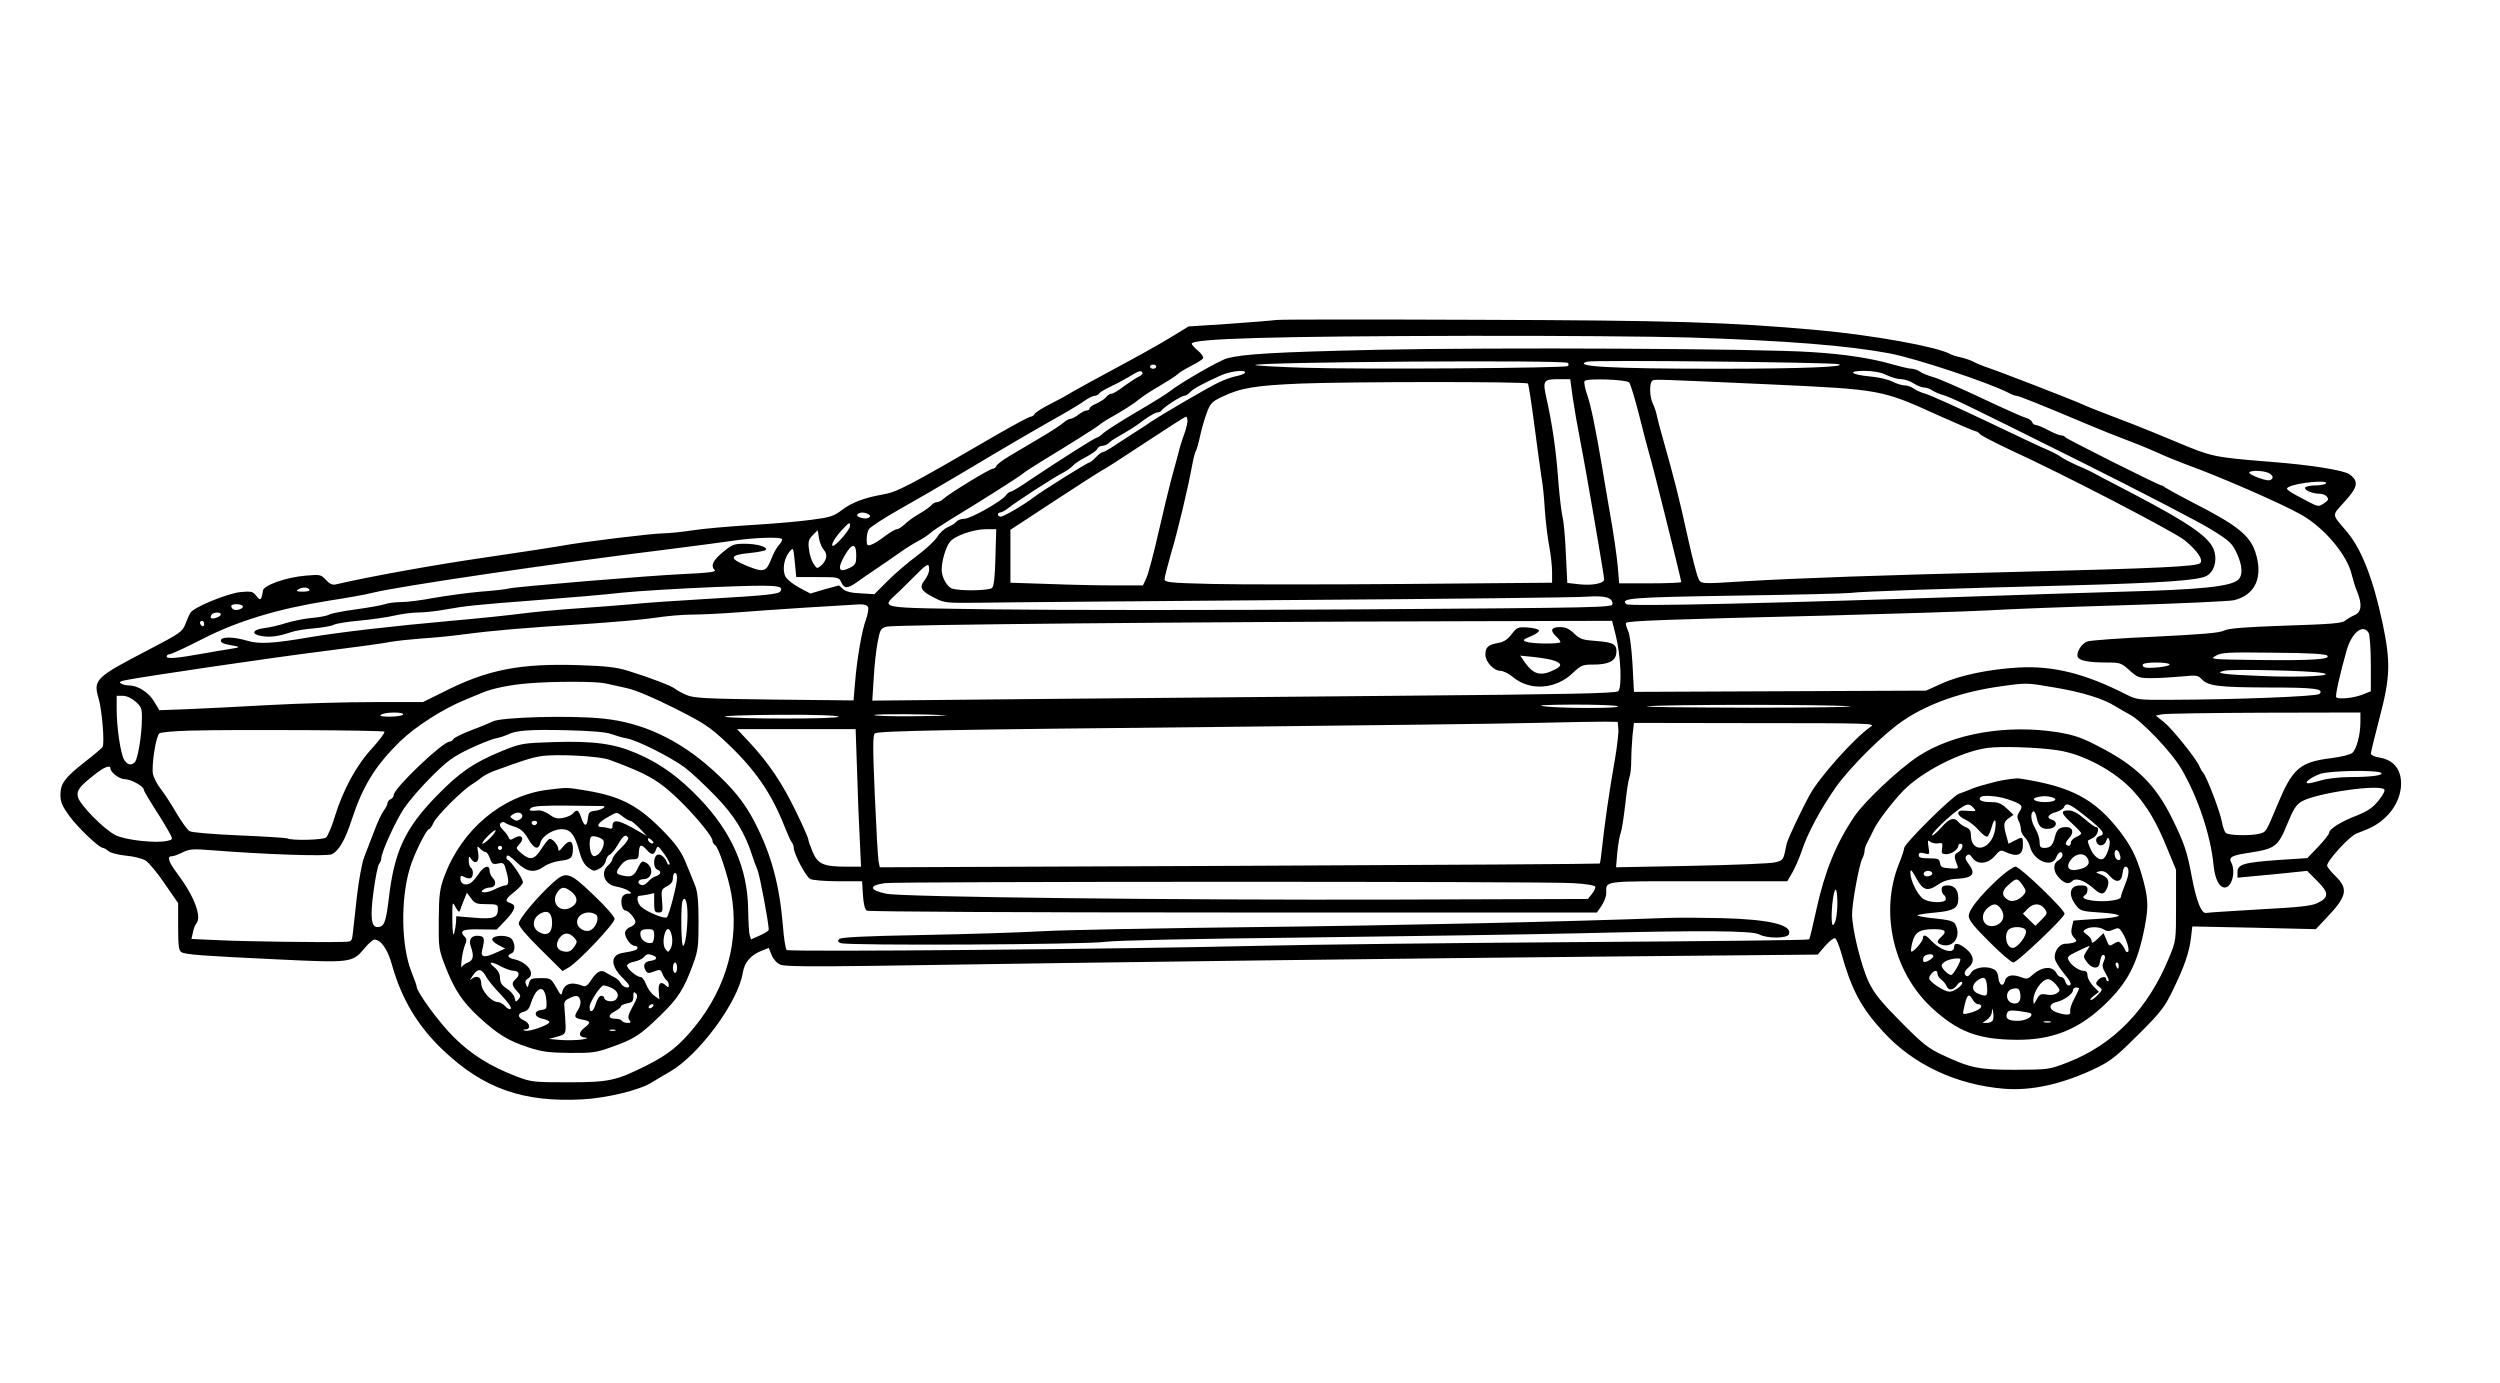 <?xml version="1.0" encoding="UTF-8" standalone="yes"?>
<svg version="1.0" xmlns="http://www.w3.org/2000/svg" width="900pt" height="498pt" viewBox="0 0 1200 664" preserveAspectRatio="xMidYMid meet">
  <g transform="translate(0,664) scale(0.1,-0.1)" fill="#000000" stroke="none">
    <path d="M6125 5104 c-11 -2 -110 -10 -220 -18 l-200 -13 -90 -55 c-49 -30
-162 -93 -250 -140 -88 -47 -184 -100 -214 -117 -29 -18 -81 -46 -115 -63 -33
-17 -65 -37 -69 -44 -4 -8 -13 -14 -20 -14 -6 0 -72 -35 -147 -78 -454 -264
-492 -283 -565 -296 -85 -15 -146 -38 -191 -72 -42 -32 -57 -37 -149 -49 -56
-8 -185 -19 -286 -25 -101 -6 -227 -17 -280 -25 -53 -8 -118 -15 -145 -15 -51
0 -403 -43 -489 -60 -27 -5 -189 -30 -360 -55 -249 -36 -554 -91 -723 -130
-16 -4 -30 2 -47 21 -24 26 -28 27 -97 21 -95 -8 -202 -46 -206 -72 -7 -47
-12 -51 -31 -26 -17 22 -24 24 -77 19 -61 -6 -223 -72 -240 -99 -5 -8 -16 -32
-24 -54 -15 -38 -24 -44 -175 -123 -258 -134 -269 -144 -241 -237 16 -57 29
-215 18 -231 -4 -6 -43 -39 -87 -73 -94 -74 -115 -102 -115 -157 0 -34 9 -54
43 -101 43 -58 143 -153 161 -153 5 0 17 -7 26 -15 10 -9 46 -18 83 -22 37 -3
79 -14 95 -23 15 -9 57 -59 92 -111 l65 -94 0 -113 c0 -88 3 -115 15 -122 19
-12 98 -18 460 -35 352 -17 361 -16 417 50 20 25 43 45 50 45 31 0 64 -47 84
-120 46 -165 125 -297 248 -413 194 -183 384 -249 666 -234 117 6 276 45 331
80 22 13 61 37 88 52 139 79 327 332 351 474 8 51 37 85 87 106 l38 15 14 -35
c9 -21 26 -39 43 -46 20 -8 150 -9 448 -5 1138 18 2688 37 3560 45 l970 9 36
42 c21 24 42 40 48 36 6 -4 18 -33 27 -64 50 -180 96 -268 203 -384 144 -158
351 -255 581 -274 135 -11 287 24 449 103 63 31 96 58 196 158 108 108 125
130 166 215 54 111 78 180 86 252 l6 51 297 -6 296 -7 45 48 c105 109 113 144
49 207 -22 21 -40 44 -40 50 0 24 108 142 141 154 72 27 98 41 133 72 64 56
94 140 76 210 -13 46 -46 74 -100 83 -22 3 -40 12 -40 19 0 6 19 84 42 172 51
194 54 266 14 455 -46 216 -102 357 -173 440 -72 85 -72 72 -9 142 64 70 69
98 24 131 -27 20 -190 46 -388 61 -263 21 -275 24 -439 93 -86 36 -182 75
-216 88 -121 46 -201 77 -230 90 -54 25 -410 163 -480 186 -16 6 -41 16 -55
24 -14 7 -41 16 -60 20 -19 4 -41 11 -50 16 -63 35 -370 90 -630 114 -430 39
-698 47 -1650 50 -514 2 -944 2 -955 -1z m1985 -84 c461 -15 755 -38 959 -76
127 -24 476 -140 573 -190 14 -8 31 -14 37 -14 11 0 114 -41 351 -141 64 -27
140 -57 170 -68 30 -11 98 -38 150 -61 52 -24 118 -50 145 -60 156 -56 454
-186 550 -240 112 -63 223 -195 244 -291 6 -24 17 -61 26 -81 24 -59 20 -96
-12 -110 -16 -7 -36 -19 -46 -27 -15 -13 -69 -17 -285 -24 -203 -7 -274 -13
-297 -24 -22 -11 -106 -18 -331 -29 -166 -7 -312 -18 -325 -23 -28 -10 -54
-53 -46 -74 7 -18 52 -27 138 -27 66 0 71 -2 110 -37 40 -36 46 -38 108 -38
36 0 101 4 143 8 71 7 78 6 96 -13 31 -33 80 -39 322 -40 220 0 268 -6 243
-31 -12 -12 -400 -27 -711 -28 -157 -1 -165 0 -215 25 -198 101 -351 139 -517
130 -141 -8 -283 -37 -372 -78 l-73 -33 -701 -3 -701 -3 -7 133 c-5 81 -13
144 -22 162 -7 16 -12 32 -9 36 6 10 199 17 955 35 338 9 689 20 780 25 91 6
386 17 655 25 270 8 507 19 528 24 104 25 142 113 102 233 -28 80 -88 128
-300 236 -66 34 -125 67 -132 72 -7 6 -15 10 -18 10 -12 0 -460 225 -463 232
-2 5 -10 8 -18 8 -8 0 -36 11 -62 25 -26 14 -53 25 -60 25 -7 0 -15 6 -18 14
-3 8 -16 17 -29 20 -13 3 -109 46 -213 95 -104 49 -209 95 -233 101 -24 7 -52
18 -63 26 -11 8 -29 14 -40 14 -11 0 -49 9 -85 19 -105 31 -235 51 -396 61
-251 17 -1525 23 -2085 11 -490 -11 -641 -20 -720 -41 -37 -10 -226 -119 -276
-159 -16 -13 -89 -58 -163 -101 -73 -43 -143 -88 -155 -99 -12 -12 -26 -21
-30 -21 -9 0 -185 -112 -318 -201 -47 -33 -91 -59 -97 -59 -5 0 -16 -8 -23
-18 -20 -28 -169 -112 -199 -112 -15 0 -32 -6 -38 -14 -6 -8 -25 -19 -41 -26
-17 -7 -40 -28 -51 -47 -12 -19 -56 -60 -98 -91 -42 -31 -105 -85 -140 -120
l-64 -64 -67 4 c-46 2 -72 9 -84 21 -10 9 -18 17 -19 17 -1 0 -32 -9 -70 -19
l-67 -20 -53 28 c-28 15 -58 38 -66 52 -17 31 -9 87 18 120 19 23 19 23 26
-49 l7 -72 102 0 c100 0 103 -1 114 -25 14 -31 30 -31 73 -1 19 14 61 43 94
65 33 22 85 58 116 80 31 22 72 47 90 56 19 10 43 26 54 36 11 10 56 40 100
67 150 91 330 205 345 219 8 7 51 35 95 62 129 78 259 160 274 173 8 7 27 19
42 28 65 36 126 75 149 95 14 12 57 40 97 63 39 23 78 48 86 56 7 8 36 25 65
40 28 14 53 30 57 36 3 6 -7 22 -24 36 -17 14 -31 30 -31 34 0 25 392 36 1325
38 418 1 897 -3 1065 -8z m-584 -122 c4 -5 4 -11 0 -15 -10 -10 -996 -17
-1271 -8 -130 4 -233 10 -230 13 15 15 1486 25 1501 10z m1299 -6 c47 -13
-181 -22 -585 -22 -503 0 -698 11 -622 34 28 9 1174 -3 1207 -12z m-3275 -12
c0 -5 -7 -10 -15 -10 -8 0 -15 5 -15 10 0 6 7 10 15 10 8 0 15 -4 15 -10z
m-66 -29 c3 -4 -5 -13 -18 -19 -13 -6 -45 -27 -71 -46 -26 -20 -52 -36 -60
-36 -7 0 -19 -7 -26 -17 -8 -9 -29 -22 -46 -30 -18 -7 -33 -18 -33 -23 0 -6
-6 -10 -14 -10 -7 0 -25 -9 -39 -20 -14 -11 -31 -20 -38 -20 -7 0 -21 -8 -32
-17 -10 -10 -62 -44 -115 -75 -54 -32 -121 -72 -150 -89 -30 -18 -56 -38 -59
-45 -3 -8 -11 -14 -18 -14 -15 0 -212 -121 -236 -144 -9 -9 -23 -16 -31 -16
-9 0 -21 -7 -28 -16 -8 -8 -34 -27 -59 -41 -25 -14 -56 -37 -69 -50 -13 -12
-29 -23 -37 -23 -7 0 -33 -15 -58 -34 -24 -19 -54 -37 -66 -41 -18 -6 -21 -2
-21 25 0 17 4 39 10 49 5 10 71 53 147 96 76 43 208 119 293 170 249 149 369
218 470 275 52 29 109 64 127 77 17 12 38 23 47 23 8 0 18 5 22 11 3 6 25 19
48 30 22 10 64 32 91 48 55 33 61 35 69 22z m491 -1 c-3 -5 -22 -12 -43 -16
-20 -4 -59 -18 -87 -32 -55 -27 -272 -154 -320 -186 -16 -12 -37 -26 -46 -31
-18 -11 -50 -32 -125 -81 -28 -19 -55 -34 -60 -34 -6 0 -21 -11 -34 -25 -13
-14 -27 -25 -31 -25 -9 0 -233 -140 -271 -170 -43 -33 -140 -90 -155 -90 -7 0
-13 5 -13 10 0 6 5 10 11 10 6 0 23 9 37 20 43 34 224 151 263 170 19 10 42
26 49 35 8 9 36 28 62 41 27 14 51 31 55 39 3 8 13 15 23 15 10 0 25 6 32 13
7 8 25 20 39 28 55 31 94 55 135 87 25 17 51 32 58 32 8 0 17 4 21 9 9 16 95
71 109 71 7 0 20 8 29 18 15 16 54 38 147 80 46 21 126 30 115 12z m3080 -10
c22 -11 54 -20 70 -20 17 0 44 -9 60 -20 17 -11 39 -20 50 -20 11 0 29 -6 40
-14 11 -7 31 -16 45 -20 44 -12 103 -41 655 -316 297 -148 584 -297 638 -331
89 -55 101 -67 123 -113 28 -61 31 -107 7 -129 -37 -32 -173 -47 -551 -57
-202 -6 -497 -15 -657 -21 -997 -34 -1717 -51 -1729 -39 -29 29 19 33 524 41
280 4 529 10 553 13 47 7 456 21 1052 36 445 12 614 24 655 45 36 18 53 70 39
118 -18 65 -110 130 -394 279 -99 51 -189 99 -200 105 -11 6 -40 19 -65 29
-24 11 -58 28 -75 39 -16 12 -46 27 -65 35 -19 7 -150 69 -290 136 -141 67
-274 127 -295 133 -22 6 -49 18 -59 26 -11 8 -30 15 -43 15 -13 0 -40 8 -61
19 -20 10 -68 21 -106 24 -94 9 -111 27 -25 27 42 -1 78 -7 104 -20z m-1506
-107 c7 -49 23 -142 36 -208 24 -119 115 -649 115 -666 0 -19 -55 -30 -116
-24 l-61 7 -7 142 c-3 79 -11 158 -16 176 -5 19 -14 95 -20 169 -10 145 -30
281 -57 399 -19 87 -16 92 63 92 l51 0 12 -87z m271 71 c6 -6 29 -81 50 -165
21 -85 43 -167 48 -184 11 -31 152 -598 152 -609 0 -3 -67 -6 -149 -6 l-149 0
-7 83 c-4 45 -20 159 -37 252 -16 94 -34 197 -39 230 -30 177 -52 286 -70 338
-11 31 -17 62 -13 68 9 14 199 8 214 -7z m675 -9 c537 -25 534 -24 814 -151
91 -41 169 -74 174 -74 5 0 15 -6 21 -14 6 -7 72 -41 146 -76 258 -118 785
-392 836 -433 61 -50 91 -94 75 -110 -16 -16 -197 -25 -881 -42 -665 -16
-1046 -30 -1305 -45 -220 -14 -210 -14 -224 17 -7 15 -28 97 -47 182 -45 205
-67 291 -123 489 -11 37 -23 83 -27 102 -3 19 -13 47 -20 62 -17 34 -18 104
-1 112 13 6 26 5 562 -19z m-1161 4 c3 -3 17 -93 31 -200 14 -106 29 -219 34
-249 6 -30 13 -100 16 -155 4 -55 13 -134 21 -175 8 -41 14 -98 14 -126 l0
-51 -702 -6 c-387 -3 -805 -3 -930 0 -207 5 -228 8 -228 23 0 10 14 63 30 120
32 105 83 320 102 425 6 33 14 65 18 70 4 6 13 37 20 70 7 33 21 83 32 112 17
46 25 55 71 77 90 44 163 56 383 65 225 9 1079 10 1088 0z m-1634 -181 c-1
-13 -8 -41 -16 -63 -9 -22 -22 -65 -29 -95 -8 -30 -23 -86 -34 -125 -10 -38
-38 -153 -61 -254 -23 -101 -49 -199 -58 -217 l-16 -34 -136 0 c-75 0 -219 3
-318 7 l-182 6 0 127 0 127 212 139 c116 76 219 142 227 146 9 3 102 63 206
132 105 69 193 126 198 126 4 0 7 -10 7 -22z m5196 -252 c14 -11 16 -18 8 -26
-9 -9 -24 -7 -62 6 -28 10 -48 22 -46 26 9 13 79 9 100 -6z m269 -46 c-3 -5
-26 -10 -50 -10 -24 0 -47 -5 -50 -10 -7 -12 35 -30 69 -30 13 0 29 -6 35 -14
10 -12 7 -18 -14 -32 -25 -17 -28 -16 -68 4 -111 58 -120 65 -102 74 37 21
191 36 180 18z m-6996 -149 c10 -6 10 -10 1 -16 -15 -10 -62 3 -55 15 8 12 35
13 54 1z m-89 -56 c0 -17 -67 -95 -82 -95 -13 0 10 41 45 78 35 37 37 37 37
17z m698 -150 c-2 -92 -7 -138 -16 -147 -13 -13 -152 -16 -192 -3 -24 8 -50
54 -50 90 0 41 19 108 39 133 22 30 111 61 174 62 l49 0 -4 -135z m-824 36
c20 -22 15 -50 -13 -76 -19 -16 -20 -15 -36 9 -10 15 -20 46 -22 70 -5 36 -1
48 18 67 l24 24 6 -38 c3 -20 14 -46 23 -56z m-201 52 c4 -3 -2 -16 -13 -28
-12 -12 -29 -44 -39 -71 -23 -59 -36 -63 -116 -30 -87 35 -84 52 9 61 42 4 78
11 82 16 9 14 -42 29 -103 29 -50 0 -60 -4 -104 -41 -48 -40 -59 -65 -38 -86
8 -8 -33 -13 -143 -18 -164 -7 -824 -62 -847 -70 -7 -3 -68 -10 -135 -15 -66
-6 -167 -20 -224 -30 -57 -11 -127 -20 -157 -20 -29 0 -66 -5 -81 -11 -16 -5
-77 -16 -136 -24 -60 -8 -117 -19 -128 -25 -10 -6 -47 -13 -82 -16 -35 -3 -90
-14 -123 -24 -33 -11 -81 -22 -107 -25 -58 -7 -64 -30 -12 -38 40 -7 80 -2
139 18 22 8 73 16 113 19 41 4 83 11 94 17 11 6 67 15 123 20 57 5 132 16 167
24 35 8 86 15 114 15 29 0 87 6 130 14 101 18 136 22 449 46 143 11 322 26
399 35 76 8 275 20 443 27 301 12 337 9 319 -20 -8 -14 -65 -20 -356 -37 -140
-8 -300 -19 -355 -25 -55 -5 -172 -14 -260 -20 -88 -6 -209 -17 -270 -25 -60
-8 -213 -24 -340 -35 -279 -25 -532 -54 -680 -79 -175 -30 -243 -34 -300 -16
-65 19 -125 20 -125 0 0 -9 14 -16 38 -20 59 -10 60 -12 7 -20 -27 -4 -86 -14
-130 -22 -128 -23 -175 -27 -175 -14 0 6 7 11 15 11 8 0 79 33 157 73 170 87
363 145 608 184 85 13 180 30 210 38 118 30 863 140 1430 210 113 14 246 32
295 39 98 15 228 20 238 9z m357 -78 c0 -39 -3 -46 -30 -60 -55 -28 -63 -6
-24 61 34 58 54 58 54 -1z m350 -69 c0 -13 -10 -36 -22 -51 -27 -35 -18 -52
48 -85 47 -24 55 -25 224 -23 96 2 771 7 1500 13 729 5 1362 12 1407 16 88 6
123 -4 123 -35 0 -17 -49 -18 -1218 -26 -671 -4 -1456 -4 -1745 0 -594 9 -550
0 -457 90 28 28 68 67 88 87 44 44 52 46 52 14z m-2975 -96 c4 -6 -9 -10 -32
-10 -28 0 -34 3 -23 10 20 13 47 13 55 0z m-320 -79 c7 -12 -31 -25 -45 -16
-5 3 -10 10 -10 16 0 12 47 12 55 0z m3002 -6 c3 -9 -2 -35 -10 -58 -20 -51
-44 -193 -53 -306 l-7 -83 -381 4 c-330 4 -386 7 -421 22 -21 9 -46 23 -55 30
-17 14 -116 52 -225 86 -55 17 -105 23 -230 27 -286 10 -443 -20 -654 -127
l-101 -50 -235 0 c-129 0 -353 -6 -498 -14 -144 -8 -323 -17 -397 -20 l-135
-5 -26 43 c-27 44 -78 76 -121 76 -12 0 -29 4 -37 9 -10 7 -6 10 15 15 81 17
713 110 954 140 151 19 298 39 325 45 28 5 93 12 145 16 52 3 145 12 205 20
144 19 296 32 590 50 132 9 282 22 332 30 51 8 130 15 175 15 46 0 146 5 223
11 148 12 514 35 578 38 26 1 40 -4 44 -14z m-3107 -34 c0 -11 -39 -25 -47
-18 -3 3 -2 10 2 16 8 13 45 15 45 2z m-80 -47 c0 -8 -4 -12 -10 -9 -5 3 -10
10 -10 16 0 5 5 9 10 9 6 0 10 -7 10 -16z m6775 -51 c25 -98 32 -255 12 -271
-12 -10 -240 -15 -1084 -22 -587 -5 -1389 -12 -1782 -16 l-714 -7 7 109 c3 60
12 138 19 173 11 59 15 65 42 73 32 10 1490 23 2741 26 l742 2 17 -67z m3615
8 c5 -11 10 -78 10 -149 l0 -130 -40 -16 c-42 -17 -115 -24 -126 -13 -6 6 17
109 50 226 25 86 80 129 106 82z m-199 -108 c18 -18 -72 -24 -331 -21 -229 3
-234 3 -205 20 27 16 57 18 277 15 172 -1 251 -6 259 -14z m-757 -42 c6 -10
-99 -22 -120 -14 -8 3 -11 9 -8 14 7 12 121 12 128 0z m731 -41 c77 -13 -96
-23 -284 -15 -190 7 -241 14 -181 26 41 8 406 0 465 -11z m-8240 -50 c22 -5
71 -16 108 -24 42 -10 129 -47 226 -96 141 -71 168 -89 248 -164 137 -129 215
-242 278 -401 15 -38 31 -74 36 -79 5 -6 9 -17 9 -25 0 -29 58 -139 79 -150
11 -6 71 -11 134 -11 l115 0 4 -66 c3 -42 9 -69 19 -75 8 -5 719 -9 1759 -9
l1745 0 23 33 c12 18 22 45 22 59 0 62 -28 58 441 58 l428 0 25 43 c13 23 34
71 46 107 26 80 91 200 161 300 69 98 235 263 327 323 120 81 284 138 468 163
119 17 124 17 250 -5 135 -22 241 -55 296 -90 18 -11 51 -30 73 -42 58 -32
199 -180 244 -257 80 -135 143 -323 156 -465 7 -66 27 -107 54 -107 34 0 54
77 31 120 -14 26 3 35 94 48 116 18 132 30 175 137 29 71 43 93 69 108 70 41
380 85 397 57 4 -6 -9 -30 -29 -54 -27 -33 -52 -50 -102 -70 -76 -29 -134 -65
-134 -83 0 -7 -24 -37 -52 -67 l-53 -55 -140 -9 c-166 -12 -195 -21 -195 -58
l0 -27 73 7 c39 3 115 11 167 16 l94 10 49 -49 c57 -57 57 -79 0 -106 -29 -14
-90 -20 -277 -30 -133 -8 -248 -15 -256 -17 -23 -5 -47 56 -69 172 -22 120
-36 162 -93 278 -81 166 -174 257 -356 350 -80 42 -117 54 -193 67 -245 39
-503 -5 -671 -115 -93 -61 -258 -216 -307 -289 -88 -130 -142 -263 -183 -450
-16 -74 -31 -137 -34 -140 -3 -4 -499 -9 -1102 -13 -603 -4 -1297 -12 -1542
-18 -661 -16 -2253 -30 -2264 -20 -5 5 -14 58 -18 117 -17 198 -55 340 -134
494 -50 97 -105 165 -206 256 -161 144 -334 225 -525 244 -152 16 -488 7 -528
-14 -16 -8 -64 -28 -105 -43 -41 -16 -79 -34 -83 -41 -4 -7 -13 -13 -19 -13
-33 0 -268 -224 -268 -256 0 -8 -7 -17 -15 -20 -8 -4 -15 -12 -15 -19 0 -7 -8
-23 -18 -36 -10 -13 -31 -58 -46 -99 -16 -41 -37 -96 -47 -122 -11 -26 -26
-109 -35 -185 -8 -76 -18 -157 -20 -180 -5 -43 -5 -43 -47 -44 -108 -3 -476 2
-595 8 l-133 6 7 31 c3 17 10 35 15 41 30 31 -7 131 -87 238 -46 61 -54 87
-29 87 8 0 31 8 52 19 33 16 50 17 138 10 251 -20 558 -31 579 -19 34 18 63
69 95 167 52 159 112 257 230 373 76 74 211 160 321 204 25 10 59 24 75 31 49
21 135 38 220 45 122 10 325 10 370 0z m-2254 -88 c28 -25 31 -33 30 -84 0
-73 -19 -189 -33 -205 -16 -19 -36 -16 -52 10 -17 27 -36 155 -36 242 l0 65
30 0 c18 0 42 -11 61 -28z m7114 -22 c25 -11 -278 -11 -355 0 -38 5 7 7 140 8
107 0 204 -3 215 -8z m1110 0 c55 -3 -155 -7 -470 -7 -313 1 -536 3 -495 7
104 9 843 9 965 0z m-6940 -40 c-3 -5 -32 -10 -63 -10 -41 0 -53 3 -42 10 20
13 113 13 105 0z m2605 -4 c19 -1 -53 -3 -160 -4 -107 -1 -190 2 -183 6 10 6
262 5 343 -2z m6790 -32 c0 -60 -18 -129 -39 -148 -9 -8 -53 -19 -100 -25
-153 -19 -187 -49 -261 -228 -53 -127 -53 -126 -81 -134 -43 -12 -156 -10
-166 4 -6 6 -14 30 -18 52 -8 48 -72 214 -89 235 -7 8 -15 22 -18 30 -11 32
-131 182 -170 213 l-40 32 28 6 c16 4 237 7 492 8 l462 1 0 -46z m-7305 26 c7
-12 -507 -12 -545 0 -14 4 100 8 257 9 178 1 284 -3 288 -9z m3743 -59 c2 -18
-6 -86 -17 -150 -24 -133 -50 -313 -61 -419 -4 -40 -9 -75 -11 -77 -3 -2 -781
-7 -1730 -11 l-1726 -7 -6 29 c-3 16 -11 159 -18 317 -10 235 -10 290 1 297
19 12 362 18 1680 31 663 7 1331 15 1485 19 154 4 307 6 340 6 l60 -1 3 -34z
m1212 11 c-76 -51 -247 -242 -293 -327 -46 -84 -106 -213 -111 -235 -16 -80
-15 -79 -54 -89 -20 -6 -201 -13 -401 -17 l-364 -7 6 71 c4 39 11 82 17 96 5
13 14 73 21 133 6 59 15 118 20 131 5 13 9 49 9 81 0 32 3 86 6 120 l7 61 581
-1 c547 0 580 -1 556 -17z m-7135 -24 c4 -4 -23 -40 -59 -80 -77 -83 -140
-201 -180 -331 -14 -47 -33 -90 -41 -97 -14 -12 -167 -16 -186 -4 -5 2 -108 9
-229 14 -121 5 -229 14 -239 20 -11 5 -39 45 -64 87 -25 43 -59 95 -76 117
-17 21 -33 53 -37 71 -7 41 14 181 31 195 6 5 72 11 146 13 231 6 927 2 934
-5z m1091 -12 c22 -8 53 -17 71 -20 50 -8 214 -91 280 -140 33 -25 100 -88
149 -139 89 -92 139 -173 174 -282 7 -22 19 -54 26 -71 11 -25 54 -255 54
-287 0 -4 -19 -17 -42 -27 l-43 -19 -7 22 c-3 12 -6 67 -7 121 -2 197 -78 371
-234 534 -100 104 -189 168 -301 216 -109 47 -207 60 -401 54 -148 -5 -154 -6
-246 -43 -136 -56 -203 -102 -315 -217 -151 -156 -202 -266 -228 -493 -14
-114 -22 -134 -54 -135 -30 0 -36 46 -19 172 9 67 21 126 27 132 5 5 10 17 10
26 1 30 68 178 110 241 24 35 83 104 132 152 75 75 103 95 182 133 51 24 108
47 127 50 19 4 43 12 54 17 39 21 103 26 281 22 126 -3 193 -9 220 -19z m1178
-178 c3 -112 9 -260 13 -330 l6 -128 -69 0 c-111 0 -138 12 -163 70 -11 27
-21 54 -21 60 0 7 -26 67 -59 134 -65 135 -131 233 -222 331 l-61 65 284 0
285 0 7 -202z m5761 101 c125 -18 278 -101 364 -195 66 -72 112 -149 163 -275
l43 -104 0 -170 c0 -168 0 -171 -32 -248 -101 -249 -266 -420 -487 -506 -90
-35 -92 -35 -251 -36 -178 0 -216 8 -353 72 -66 31 -94 53 -197 157 -96 97
-127 135 -154 190 -37 77 -81 256 -81 328 0 55 34 238 49 267 6 11 11 28 11
38 0 10 7 29 15 43 7 14 21 40 29 58 18 39 89 132 142 187 91 93 278 188 404
205 62 9 245 3 335 -11z m-6950 -46 c193 -71 246 -103 357 -215 72 -73 138
-156 138 -173 0 -8 6 -18 13 -22 16 -10 61 -146 77 -232 40 -223 -22 -450
-174 -638 -74 -91 -128 -135 -232 -187 -145 -73 -180 -81 -374 -81 -167 0
-179 1 -248 27 -126 48 -220 106 -303 189 -69 67 -179 218 -179 243 0 5 -11
37 -25 71 -49 124 -53 346 -8 497 18 63 80 188 92 188 5 0 14 13 21 29 13 32
137 156 185 186 17 10 38 26 48 34 10 8 35 21 55 29 142 52 183 65 227 72 71
12 282 1 330 -17z m-2395 -41 c0 -19 43 -52 68 -52 30 0 92 -34 92 -50 0 -6
25 -48 55 -95 30 -46 61 -98 70 -115 15 -29 15 -30 -11 -36 -52 -13 -201 3
-249 27 -55 27 -171 145 -181 183 -7 31 5 49 79 107 46 37 77 49 77 31z
m10898 -21 c19 -12 -45 -21 -149 -21 -47 0 -108 -7 -135 -15 -27 -8 -56 -15
-64 -15 -25 0 12 29 56 45 43 16 270 20 292 6z m-3879 -530 c62 -3 106 -11
108 -17 2 -6 -5 -22 -16 -35 l-19 -24 -929 -3 c-1034 -3 -2361 12 -2438 28
-84 17 -87 40 -7 51 60 8 3162 9 3301 0z m1266 -158 c-3 -24 -11 -43 -17 -43
-12 0 -5 131 9 165 11 27 17 -63 8 -122z"/>
    <path d="M7256 3596 c-19 -25 -37 -37 -64 -42 -49 -9 -62 -20 -62 -56 0 -35
40 -78 72 -78 13 0 40 -13 60 -30 82 -68 206 -59 288 20 39 37 46 40 98 40 72
0 106 17 110 53 5 43 -11 54 -94 60 -68 5 -80 9 -108 36 -24 23 -41 31 -69 31
-42 0 -48 -17 -17 -45 11 -10 20 -22 20 -27 0 -10 -139 -9 -165 2 -18 7 -15
10 23 26 23 9 41 22 39 28 -2 6 -26 12 -54 14 -47 3 -52 1 -77 -32z m207 -128
c33 -13 34 -23 6 -39 -71 -37 -106 -30 -150 32 l-22 32 69 -7 c38 -4 81 -12
97 -18z"/>
    <path d="M8005 2234 c-479 -18 -1288 -36 -1980 -44 -462 -5 -923 -14 -1025
-20 -102 -6 -359 -14 -572 -18 -279 -5 -391 -11 -399 -19 -10 -10 -8 -14 7
-20 30 -13 1177 -7 1267 6 48 7 419 15 970 21 490 6 1074 15 1297 20 606 15
839 13 874 -5 39 -21 135 -20 143 1 17 45 -95 71 -322 77 -93 2 -210 3 -260 1z"/>
    <path d="M9580 2888 c-47 -12 -98 -26 -115 -34 -16 -7 -44 -18 -62 -24 -34
-13 -263 -240 -263 -261 0 -7 -11 -41 -25 -75 -93 -232 -28 -518 156 -690 127
-117 223 -154 410 -155 166 -1 290 47 412 160 120 112 168 204 203 389 18 96
15 135 -15 241 -27 91 -52 140 -106 211 -121 156 -233 215 -480 253 -16 3 -68
-4 -115 -15z m56 -84 c70 -24 77 -31 58 -59 -12 -18 -13 -28 -5 -44 6 -11 11
-29 11 -40 0 -12 8 -29 19 -40 10 -10 21 -30 25 -45 17 -69 106 -104 126 -51
10 27 30 34 30 10 0 -8 -9 -19 -20 -25 -28 -15 -25 -56 5 -85 26 -27 45 -31
62 -14 17 17 57 3 97 -31 39 -35 52 -37 66 -11 19 36 12 58 -22 72 -32 12 -32
12 -8 17 17 3 31 -4 47 -23 31 -35 57 -30 61 13 2 17 8 32 13 32 21 0 21 -34
0 -84 -11 -28 -21 -56 -21 -62 0 -15 -79 -25 -135 -17 -44 6 -56 15 -35 28 6
3 10 15 10 26 0 15 -7 19 -35 19 -53 0 -60 -47 -16 -101 17 -21 30 -24 110
-29 51 -3 91 -9 91 -15 0 -6 -46 -13 -107 -16 -60 -4 -109 -7 -110 -8 -1 0 -4
-15 -8 -32 -5 -21 -2 -36 9 -48 16 -17 16 -19 1 -25 -9 -3 -27 -6 -41 -6 -30
0 -58 -41 -50 -74 3 -13 22 -43 41 -66 36 -43 43 -60 24 -60 -6 0 -13 9 -16
20 -3 11 -11 20 -19 20 -7 0 -18 8 -23 19 -20 37 -70 32 -118 -11 -19 -18 -25
-19 -56 -7 -41 14 -67 7 -74 -21 -8 -30 -28 -18 -31 19 -3 24 -10 35 -30 42
-36 14 -89 3 -102 -22 -6 -11 -15 -17 -21 -14 -14 9 -11 24 11 42 29 25 25 57
-11 87 -34 29 -59 34 -59 11 0 -38 -67 -18 -115 35 -21 23 -35 26 -35 6 0 -15
-49 -71 -56 -63 -3 3 0 24 6 46 13 48 36 61 105 61 52 0 62 -11 35 -35 -26
-24 -25 -33 4 -41 51 -12 87 36 66 90 -10 26 -19 29 -133 41 -32 4 -56 9 -53
12 3 3 42 9 87 13 88 8 109 21 109 68 0 40 -18 62 -50 62 -23 0 -30 -5 -30
-19 0 -11 5 -23 10 -26 6 -3 10 -13 10 -21 0 -20 -79 -19 -109 2 -27 19 -61
88 -61 124 0 21 5 16 28 -25 32 -59 53 -66 105 -31 26 18 53 26 93 28 73 4 89
23 55 69 -18 24 -20 34 -11 42 9 9 16 7 27 -10 24 -35 74 -31 108 8 22 27 29
30 48 21 59 -28 87 -18 87 33 0 40 -1 40 -40 20 l-29 -15 -10 37 c-16 55 -14
69 12 86 l22 16 -33 31 c-26 24 -41 30 -77 30 -42 0 -62 10 -48 24 12 11 79 6
129 -10z m211 10 c36 -10 16 -24 -32 -24 -45 0 -69 15 -38 23 27 7 46 7 70 1z
m-374 -52 c15 -16 13 -17 -29 -14 -35 3 -44 1 -44 -12 0 -9 15 -22 33 -30 17
-7 47 -30 64 -50 18 -21 37 -35 43 -31 5 3 15 25 21 48 13 47 24 34 15 -18
-19 -99 -116 -116 -116 -20 0 17 -7 28 -23 34 -13 5 -29 16 -36 25 -21 25 -43
19 -81 -24 -19 -22 -39 -40 -45 -40 -13 0 63 77 115 116 52 39 61 40 83 16z
m540 -42 c83 -66 96 -85 65 -93 -12 -4 -18 -12 -16 -24 5 -27 37 -28 47 -1 8
20 10 21 16 5 8 -18 -12 -77 -29 -89 -17 -11 -47 12 -62 49 -9 19 -14 36 -12
38 2 1 13 8 26 14 21 11 32 51 13 51 -6 0 -31 18 -56 40 -31 27 -56 40 -76 40
-40 0 -37 -14 16 -62 25 -23 45 -44 45 -48 0 -4 -11 -12 -25 -18 -14 -6 -25
-18 -25 -27 0 -16 -12 -20 -23 -8 -4 3 2 17 14 29 26 27 19 54 -13 54 -33 0
-45 -11 -54 -45 -9 -41 -22 -55 -50 -55 -20 0 -24 5 -24 30 0 16 -9 44 -20 62
-21 35 -26 73 -11 83 6 3 13 -10 17 -29 8 -44 25 -58 61 -54 34 4 43 33 13 43
-29 9 -20 27 19 37 17 5 34 15 38 23 9 26 29 17 106 -45z m-710 -128 c20 4 23
1 19 -24 -4 -24 -1 -28 21 -28 25 0 57 23 57 41 0 5 5 9 10 9 18 0 10 -29 -11
-41 -20 -10 -21 -20 -4 -62 7 -16 3 -18 -36 -15 -37 2 -45 7 -47 26 -3 19 -9
22 -53 22 -37 0 -49 4 -49 15 0 12 7 14 27 9 25 -7 26 -6 20 30 -5 32 -4 36 8
26 8 -7 25 -10 38 -8z m872 -53 c8 -23 1 -34 -14 -24 -13 8 -15 45 -2 45 5 0
13 -9 16 -21z m-154 -20 c14 -26 -2 -44 -47 -53 -45 -10 -61 13 -33 48 25 32
64 34 80 5z m-747 -68 c7 -11 -22 -23 -35 -15 -5 3 -7 10 -4 15 8 12 32 12 39
0z m825 -273 c15 -9 25 -9 45 0 23 10 28 9 41 -11 22 -33 38 -87 30 -95 -4 -4
-10 -2 -12 4 -2 6 -10 20 -18 30 -12 16 -17 17 -34 7 -27 -17 -27 -17 -41 18
l-13 30 -28 -27 c-21 -20 -29 -24 -29 -12 0 9 -10 23 -22 31 -20 14 -21 18 -8
26 20 14 66 14 89 -1z m-84 -104 c-16 -25 -16 -28 3 -53 23 -31 55 -34 60 -6
6 35 12 46 22 40 6 -4 5 -14 -2 -30 -9 -19 -7 -30 10 -59 12 -20 17 -36 12
-36 -6 0 -10 5 -10 10 0 16 -26 12 -41 -6 -11 -14 -10 -18 6 -30 18 -13 18
-15 -5 -39 -13 -14 -28 -25 -34 -25 -6 0 0 9 14 20 l25 19 -28 28 c-15 16 -27
39 -27 51 0 14 -6 22 -18 22 -22 0 -59 25 -72 50 -9 17 -4 22 42 44 29 14 55
26 57 26 2 0 -4 -12 -14 -26z m-735 -24 c0 -11 -40 -34 -47 -26 -3 3 -3 12 0
21 7 16 47 21 47 5z m130 -15 c0 -14 -35 -75 -44 -75 -14 0 -46 31 -46 45 0 7
10 17 23 23 22 11 67 16 67 7z m760 -30 c0 -8 -2 -15 -4 -15 -2 0 -6 7 -10 15
-3 8 -1 15 4 15 6 0 10 -7 10 -15z m-870 -39 c0 -8 8 -21 18 -28 10 -7 21 -21
25 -30 9 -25 33 -22 51 4 9 12 19 18 23 14 11 -11 -35 -46 -60 -46 -25 0 -97
48 -97 64 0 14 20 36 32 36 4 0 8 -6 8 -14z m238 -64 c3 -44 -1 -48 -42 -32
-32 12 -34 43 -4 64 32 23 43 15 46 -32z m332 11 c20 -26 20 -28 4 -40 -11 -8
-31 -11 -50 -7 -28 5 -34 2 -48 -23 -14 -27 -15 -27 -16 -5 0 43 41 102 71
102 10 0 27 -12 39 -27z m-172 -50 c3 -32 -15 -47 -42 -37 -31 12 -29 59 2 67
29 8 37 2 40 -30z m282 33 c0 -3 -11 -26 -24 -51 -14 -25 -22 -53 -19 -61 6
-17 -21 -19 -66 -3 -38 13 -38 41 -1 49 34 7 80 39 80 56 0 8 7 14 15 14 8 0
15 -2 15 -4z m-510 -56 c6 -11 17 -20 25 -20 8 0 15 -4 15 -10 0 -11 -25 -25
-63 -34 -26 -6 -27 -5 -21 21 15 71 24 80 44 43z m96 -96 c-3 -8 -16 -14 -28
-14 l-22 0 22 16 c12 8 23 25 23 37 2 21 2 21 6 -1 3 -13 2 -30 -1 -38z m182
32 c14 -15 -24 -36 -64 -36 -45 0 -60 11 -50 37 5 13 16 15 58 10 28 -4 53 -9
56 -11z m95 -43 c-7 -2 -21 -2 -30 0 -10 3 -4 5 12 5 17 0 24 -2 18 -5z"/>
    <path d="M9593 2423 c-91 -85 -143 -150 -143 -180 0 -19 25 -51 99 -124 54
-55 106 -99 115 -99 18 0 246 216 246 234 0 20 -214 226 -235 226 -11 0 -48
-26 -82 -57z m115 -31 c16 -22 18 -31 9 -43 -20 -27 -55 -41 -76 -30 -34 19
-35 44 -1 73 38 35 44 35 68 0z m-102 -117 c20 -30 10 -63 -23 -76 -58 -22
-90 42 -41 84 28 23 45 21 64 -8z m208 3 c15 -21 14 -24 -14 -52 l-30 -30 -30
29 -30 29 22 23 c27 29 62 29 82 1z m-90 -104 c8 -22 -39 -84 -63 -84 -30 0
-44 63 -19 88 18 18 75 15 82 -4z"/>
    <path d="M2628 2849 c-219 -28 -412 -191 -496 -417 -21 -59 -25 -85 -26 -207
-1 -136 0 -142 32 -225 44 -112 81 -168 161 -242 89 -82 141 -114 236 -145 67
-22 100 -26 200 -27 108 -1 128 2 200 28 110 39 137 57 233 150 87 84 115 128
159 249 24 65 26 86 26 205 0 95 -5 143 -16 170 -8 20 -27 68 -43 106 -20 51
-45 88 -93 139 -129 136 -213 183 -385 212 -97 16 -92 16 -188 4z m267 -78
c20 -2 -11 -20 -40 -23 -26 -3 -30 -8 -33 -35 -4 -43 -18 -42 -32 2 -13 38
-21 43 -40 20 -7 -8 -28 -17 -47 -21 -27 -5 -41 -2 -64 15 -17 12 -40 22 -52
21 -45 -4 -54 -1 -36 13 11 8 63 11 175 10 87 -1 163 -2 169 -2z m-389 -42 c3
-6 0 -15 -7 -20 -18 -11 -21 -11 -39 1 -13 9 -13 11 0 20 20 13 37 13 46 -1z
m484 -9 c14 -11 30 -20 36 -20 5 0 26 -17 45 -37 l34 -36 -40 23 c-96 56 -125
61 -125 24 0 -11 -5 -14 -16 -10 -9 3 -25 6 -36 6 -30 0 -17 22 28 47 47 27
43 27 74 3z m-518 -49 c27 -9 44 -24 63 -57 29 -50 50 -56 59 -19 8 32 61 65
102 65 42 0 63 -27 83 -101 12 -45 24 -68 44 -83 26 -19 30 -19 55 -5 15 8 28
25 30 37 2 13 10 26 18 29 8 3 26 25 40 49 26 45 38 52 49 33 4 -5 -11 -28
-34 -49 -23 -22 -41 -45 -41 -52 0 -8 -9 -21 -20 -31 -41 -35 -19 -94 40 -103
22 -4 48 -13 57 -20 17 -12 17 -13 -4 -14 -13 0 -24 -8 -28 -20 -7 -23 2 -60
16 -60 15 0 49 -39 49 -55 0 -9 -11 -20 -25 -25 -14 -5 -25 -18 -25 -28 0 -24
28 -62 46 -62 8 0 14 -4 14 -9 0 -11 -16 -16 -72 -25 -61 -11 -58 -65 6 -125
14 -14 26 -28 26 -33 0 -16 -30 -7 -40 12 -6 12 -21 25 -33 30 -12 6 -30 16
-39 22 -23 16 -45 4 -73 -40 -13 -21 -25 -29 -35 -25 -57 23 -93 12 -102 -32
-3 -16 -8 -11 -28 25 -25 44 -27 45 -75 45 -44 0 -50 -3 -56 -25 -6 -23 -7
-23 -14 -6 -6 13 -3 21 8 28 40 22 0 79 -63 93 -33 7 -39 19 -15 29 20 7 19
50 -1 71 -19 18 -85 17 -91 -2 -3 -6 11 -20 29 -29 l33 -17 -40 -18 c-60 -28
-79 -25 -71 9 14 57 12 67 -15 70 -36 4 -52 -18 -39 -52 16 -44 12 -66 -14
-76 -13 -5 -27 -15 -30 -22 -3 -7 -3 9 0 36 3 27 11 59 17 73 8 17 7 27 -1 35
-30 30 -13 39 70 37 l82 -1 43 45 c47 50 53 72 23 82 -29 9 -25 19 20 55 22
17 40 38 40 45 0 18 -57 102 -72 107 -6 2 -9 10 -6 18 3 9 17 1 47 -28 50 -49
86 -54 133 -21 16 12 51 24 76 27 53 6 62 14 62 60 0 40 -20 42 -49 6 -14 -18
-21 -22 -21 -11 0 22 -33 58 -45 49 -6 -4 -23 -26 -38 -49 -32 -50 -53 -54
-94 -19 -28 24 -28 24 -9 45 26 28 9 49 -24 29 -19 -11 -23 -11 -28 1 -3 8
-15 25 -27 37 -16 16 -19 26 -12 33 6 6 15 7 21 2 6 -5 28 -14 48 -20z m106
18 c-2 -6 -8 -10 -13 -10 -5 0 -11 4 -13 10 -2 6 4 11 13 11 9 0 15 -5 13 -11z
m-223 -69 c-16 -17 -33 -30 -39 -30 -5 0 5 16 24 35 18 19 36 32 39 30 2 -3
-8 -19 -24 -35z m539 -11 c13 -12 -4 -59 -27 -73 -14 -8 -20 -8 -27 4 -11 17
-13 73 -3 83 7 8 43 -1 57 -14z m242 -16 c-7 -7 -26 7 -26 19 0 6 6 6 15 -2 9
-7 13 -15 11 -17z m-805 -43 c6 0 15 -14 21 -31 9 -26 14 -29 39 -24 25 6 29
3 38 -32 15 -52 14 -73 -4 -73 -8 0 -31 -9 -51 -19 -35 -19 -82 -19 -52 0 7 5
21 9 31 9 25 0 32 26 13 45 -9 9 -16 25 -16 36 0 30 -28 22 -52 -15 -12 -19
-30 -39 -40 -45 -23 -14 -48 -4 -48 20 0 17 3 18 20 9 11 -6 25 -8 30 -5 13 8
13 42 0 50 -5 3 -10 18 -10 33 0 24 1 25 13 7 21 -28 40 -9 32 33 -6 32 -5 34
10 18 9 -9 21 -16 26 -16z m79 20 c0 -5 -4 -10 -10 -10 -5 0 -10 5 -10 10 0 6
5 10 10 10 6 0 10 -4 10 -10z m695 -10 c23 -26 34 -25 44 2 7 21 10 20 40 -22
17 -24 28 -46 25 -49 -4 -3 -9 -1 -11 5 -10 28 -31 47 -47 41 -21 -8 -22 -63
-1 -71 22 -8 18 -24 -7 -32 -12 -3 -29 -16 -38 -27 -11 -13 -23 -18 -34 -14
-21 8 -12 27 13 27 44 0 51 59 10 80 -16 9 -21 6 -36 -24 -19 -41 -32 -48 -73
-39 -36 7 -37 16 -9 51 15 19 30 27 53 27 26 0 31 4 32 25 2 48 10 52 39 20z
m145 -133 c0 -32 -38 -179 -49 -190 -10 -10 -95 25 -123 50 -19 17 -25 53 -9
53 5 0 23 3 40 6 l31 7 0 -47 c0 -40 3 -46 21 -46 20 0 21 4 17 56 -5 53 -3
56 24 70 19 10 28 22 28 39 0 14 5 25 10 25 6 0 10 -11 10 -23z m-914 -127
c50 0 54 -2 54 -24 0 -41 -21 -49 -115 -41 l-85 7 -1 -29 c-1 -15 -5 -39 -9
-53 -5 -17 -8 5 -9 65 0 89 0 90 16 60 12 -21 18 -26 21 -15 3 8 11 31 19 50
l14 35 20 -27 c18 -25 27 -28 75 -28z m964 -51 c0 -74 -11 -149 -21 -149 -10
0 -12 190 -3 215 12 29 24 -5 24 -66z m-160 -98 c0 -17 -4 -32 -8 -35 -17 -10
-50 6 -56 27 -7 29 1 37 35 37 25 0 29 -4 29 -29z m85 -5 c4 -20 2 -43 -5 -57
-12 -22 -13 -22 -27 -3 -12 17 -10 62 4 87 10 17 22 5 28 -27z m-91 -92 c25
-9 19 -22 -11 -26 -30 -3 -39 -23 -23 -48 7 -12 15 -13 40 -3 28 11 32 10 40
-12 5 -13 14 -26 19 -30 6 -3 11 -14 11 -23 0 -12 -3 -13 -12 -4 -25 25 -40
14 -36 -27 l3 -38 -26 19 c-14 10 -31 35 -38 54 -7 18 -18 34 -25 34 -19 0
-66 39 -66 55 0 7 15 16 34 19 19 4 39 13 46 21 14 17 21 18 44 9z m-727 -54
c21 -11 48 -20 60 -20 26 0 30 -21 8 -40 -20 -17 -19 -30 6 -57 19 -19 20 -25
8 -39 -12 -15 -14 -15 -19 7 -3 13 -20 33 -38 44 -23 15 -31 27 -32 50 0 20
-9 37 -27 52 -35 28 -15 30 34 3z m843 -5 c0 -14 -4 -25 -10 -25 -5 0 -10 11
-10 25 0 14 5 25 10 25 6 0 10 -11 10 -25z m-915 -46 c9 -15 40 -54 71 -85 31
-33 51 -61 46 -66 -5 -5 -16 0 -27 12 -10 11 -26 20 -35 20 -31 0 -80 55 -80
89 0 34 -24 42 -50 19 -7 -7 -3 1 9 19 25 37 44 35 66 -8z m599 -50 c31 -15
41 -38 22 -57 -14 -15 -56 -8 -56 9 0 5 -7 9 -15 9 -8 0 -19 -17 -26 -40 -11
-38 -29 -46 -29 -13 0 22 52 102 67 103 7 0 23 -5 37 -11z m-311 -64 c2 -37 0
-40 -26 -43 -38 -5 -32 -35 7 -42 16 -3 31 -10 33 -15 4 -13 -99 -50 -118 -42
-10 4 -9 6 4 6 26 1 21 30 -8 43 -32 14 -32 34 0 42 17 4 27 17 34 42 6 20 18
45 27 55 24 26 43 7 47 -46z m414 -26 c-22 -40 -25 -54 -16 -65 9 -11 7 -14
-9 -14 -12 0 -24 5 -27 10 -3 6 -17 10 -30 10 -36 0 -39 17 -5 35 16 8 30 19
30 24 0 5 14 11 30 15 25 4 30 10 30 33 0 22 2 25 13 14 10 -10 6 -22 -16 -62z
m-252 31 c4 -12 0 -31 -9 -45 -23 -35 -20 -42 19 -49 42 -8 43 -14 8 -41 -29
-24 -25 -44 10 -46 12 -1 3 -5 -21 -9 -24 -3 -69 -4 -100 -2 l-57 5 40 11 c38
11 40 14 40 51 -1 22 -3 58 -5 80 -4 34 -2 41 20 52 35 18 48 16 55 -7z m350
-30 c-3 -5 -11 -10 -16 -10 -6 0 -7 5 -4 10 3 6 11 10 16 10 6 0 7 -4 4 -10z
m-182 -117 c-7 -2 -19 -2 -25 0 -7 3 -2 5 12 5 14 0 19 -2 13 -5z"/>
    <path d="M2653 2402 c-72 -65 -163 -173 -163 -195 0 -13 39 -59 105 -124 l105
-104 31 18 c46 27 219 210 219 232 0 11 -43 60 -101 115 -117 112 -132 116
-196 58z m93 -45 c32 -28 27 -58 -12 -76 -50 -22 -90 28 -60 74 20 31 37 31
72 2z m-96 -148 c0 -45 -21 -63 -57 -46 -46 21 -39 78 12 97 29 11 45 -7 45
-51z m210 41 c18 -11 4 -57 -22 -73 -26 -17 -68 7 -68 37 0 38 53 60 90 36z
m-105 -110 c17 -18 17 -21 1 -45 -13 -19 -24 -25 -43 -23 -38 4 -50 30 -30 62
21 31 47 33 72 6z"/>
  </g>
</svg>